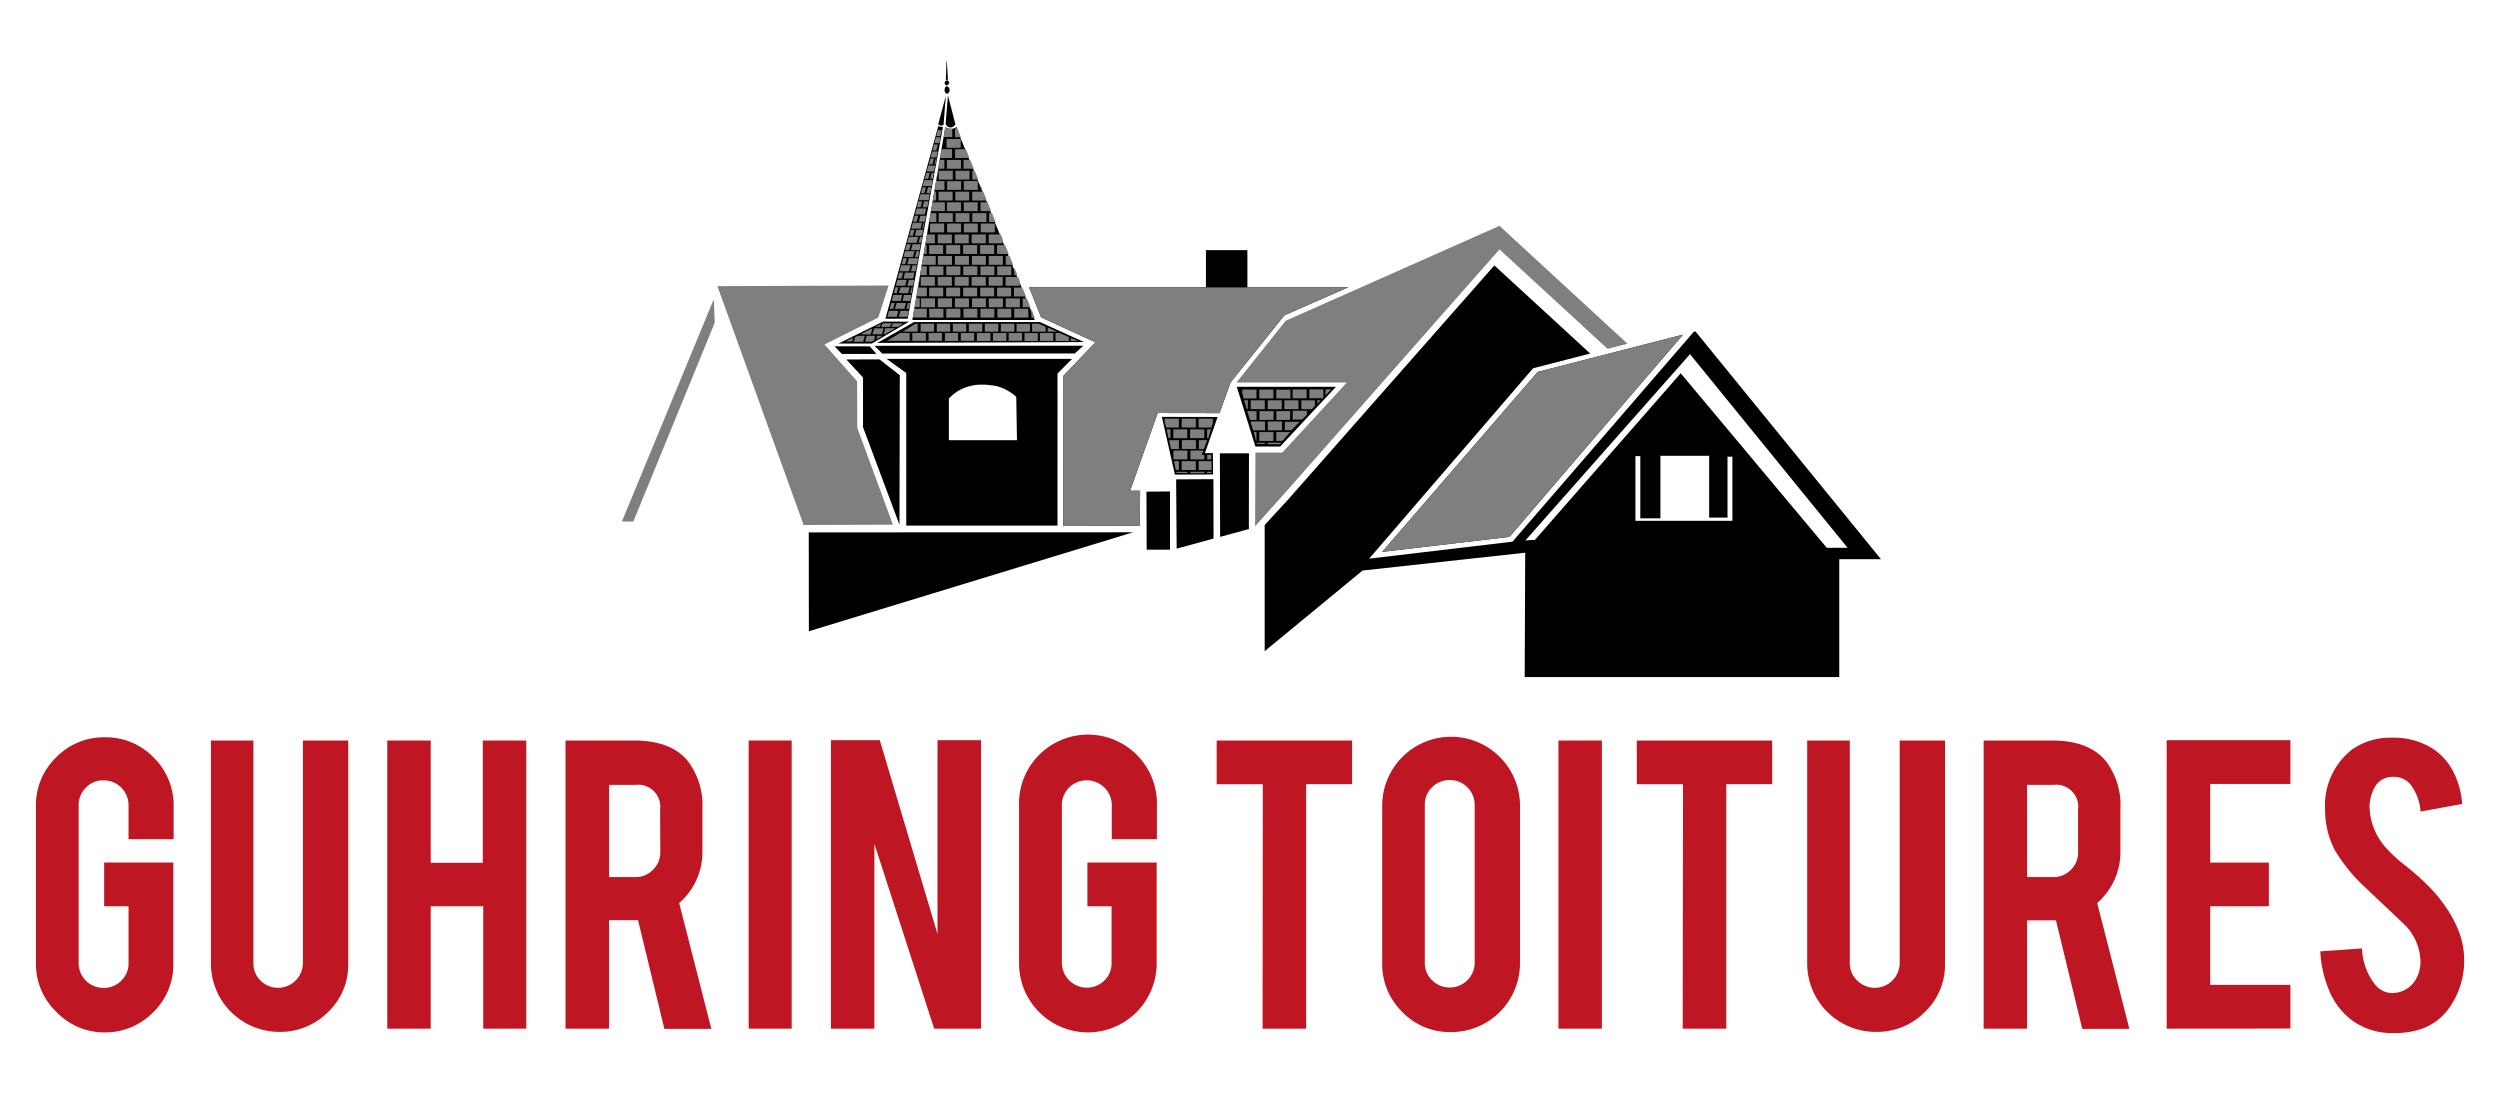 <svg xmlns="http://www.w3.org/2000/svg" viewBox="0 0 240 105"><defs><style>.cls-1{fill:none;}.cls-2,.cls-3{fill-rule:evenodd;}.cls-3{fill:#7f7f7f;}.cls-4{fill:#be1622;}</style></defs><g id="Calque_3" data-name="Calque 3"><polygon class="cls-1" points="59.7 65 59.7 5.89 180.58 5.89 180.58 65 59.7 65 59.7 65"/><polyline class="cls-2" points="112.32 52.77 110.08 52.77 110.06 47.2 112.32 47.18 112.32 52.77"/><polyline class="cls-2" points="77.65 60.6 77.64 51.11 108.77 51.1 77.65 60.6"/><polyline class="cls-2" points="86.38 36.02 86.35 50.38 82.85 41.01 82.85 36.24 81.25 34.51 84.43 34.5 86.38 36.02"/><polyline class="cls-2" points="104 33.19 103.18 33.93 84.69 33.94 83.96 33.2 104 33.19"/><polyline class="cls-2" points="80.82 33.98 80.12 33.25 83.5 33.25 84.14 33.98 80.82 33.98"/><path class="cls-2" d="M101.55,50.46H87L87,35.81l-1.89-1.36h17.81l-1.4,1.41,0,14.59Zm-3.92-8.17-.07-4.19a3.65,3.65,0,0,0-.49-.39,5.06,5.06,0,0,0-.5-.3,3.54,3.54,0,0,0-.66-.27,1.68,1.68,0,0,0-.32-.09A2.18,2.18,0,0,0,95.2,37a5,5,0,0,0-.63-.07c-.22,0-.47,0-.64,0a5.09,5.09,0,0,0-.71.11,4.17,4.17,0,0,0-.9.31,4.11,4.11,0,0,0-1.23.91l0,4h6.56"/><path class="cls-2" d="M91,9.17h0c.24.91.48,1.82.71,2.73,0,.12-.2.27-.27.29a.48.48,0,0,1-.6-.18.45.45,0,0,1-.06-.12L91,9.17"/><path class="cls-2" d="M90.58,12a.46.46,0,0,1-.51-.06l.73-2.75h0L90.58,12"/><path class="cls-2" d="M90.9,8.29c.13,0,.25.17.25.28a.36.36,0,0,1-.22.43c-.13,0-.25-.18-.25-.3s0-.36.19-.41h0"/><path class="cls-2" d="M90.9,7.71c.11,0,.25.17.22.27s-.22.33-.35.16a.25.25,0,0,1,.06-.41s0,0,.07,0"/><polyline class="cls-2" points="91 7.67 90.8 7.67 90.86 5.89 90.9 5.89 91 7.67"/><path class="cls-2" d="M162.57,31.86l.19-.05,17.81,21.87h-4l0,11.32h-30.2l.05-11.94-15.61,1.71-9.4,7.74V50.4L123.62,48l19.84-22.52,9.2,8.46-5.48,1.41L131.44,53.63,145.2,52l17.37-20.11Zm-1.2,4,14,16.73,2,0L162.24,34l-15.8,17.88.92-.06,14-16Zm-3.85,7.93H157V50h9.31V43.84h-.47v5.85h-1.76V43.76h-4.68v6h-1.93v-6"/><polyline class="cls-2" points="116.46 45.55 112.79 45.56 111.54 40.02 116.89 40.03 115.67 43.5 116.44 43.5 116.46 45.55"/><polyline class="cls-2" points="116.49 46 116.5 51.7 112.96 52.67 112.91 46.02 116.49 46"/><polyline class="cls-2" points="117.13 51.54 117.11 43.52 119.9 43.52 119.89 50.79 117.13 51.54"/><polyline class="cls-2" points="118.73 37.13 128.25 37.13 122.89 42.87 120.52 42.87 118.73 37.13"/><polyline class="cls-2" points="87.14 30.59 85 30.6 90.07 12.12 90.52 12.2 87.14 30.59"/><polyline class="cls-2" points="80.49 32.98 84.78 30.87 87.25 30.88 83.7 32.98 80.49 32.98"/><path class="cls-2" d="M87.6,30.63h0L90.75,12.2a1,1,0,0,0,.75.15,2.21,2.21,0,0,0,.35-.16h0l0,.13h0l.33.85h0l.47,1.15h0l.32.81v0l.11.25h0l.35.85h0l.07.19h0l.35.85h0l.22.52v0l.18.45h0l.08.16h0l.28.68v0l.15.37h0l.33.85h0l.07.19h0l.35.85h0l.49,1.2h0l.18.46v0l.25.59h0l.35.85h0l.07.19h0l.35.85h0c.11.34.26.67.4,1h0l.08.16h0l.15.36v0l.28.7h0l.35.85h0l.07.18h0l.35.85h0l.07.15h0c.09.29.22.57.33.85h0l.06.14H87.6"/><polyline class="cls-2" points="161.57 32.12 144.91 51.54 132.69 52.98 147.62 35.7 161.57 32.12"/><polyline class="cls-2" points="119.75 27.57 129.45 27.57 123.3 30.27 118.13 36.72 117.08 39.66 111.14 39.65 108.49 47.11 109.45 47.11 109.42 50.48 102.08 50.49 102.05 36.12 105.16 32.86 99.95 30.47 98.79 27.58 115.77 27.57 115.77 24.01 119.75 24.01 119.75 27.57"/><path class="cls-2" d="M104.05,32.84h0l-19.83.08,3.52-2h12.1c1.39.63,2.79,1.28,4.19,1.9h0"/><polyline class="cls-3" points="118.7 36.72 123.43 30.79 143.95 21.68 156.24 33 154.33 33.49 143.95 23.94 123.13 47.58 120.49 50.52 120.52 43.45 123.1 43.45 129.3 36.72 118.7 36.72"/><polyline class="cls-3" points="68.87 27.47 85.31 27.41 84.31 30.49 79.15 33.07 82.28 36.6 82.3 41.08 85.72 50.37 77.15 50.4 68.87 27.47"/><polyline class="cls-3" points="68.62 30.97 60.8 50.07 59.7 50.07 68.52 28.73 68.62 30.97"/><polyline class="cls-3" points="99.34 30.49 99.01 30.49 99.01 29.66 99.34 30.49"/><polyline class="cls-3" points="98.93 29.49 98.18 29.49 98.18 28.64 98.58 28.64 98.93 29.49"/><polyline class="cls-3" points="98.5 28.46 97.34 28.46 97.34 27.61 98.15 27.61 98.5 28.46"/><polyline class="cls-3" points="97.89 26.94 97.89 27.43 96.54 27.43 96.54 26.59 97.74 26.59 97.89 26.94"/><polyline class="cls-3" points="97.68 26.42 97.36 26.42 97.36 25.65 97.68 26.42"/><polyline class="cls-3" points="97.27 25.42 96.55 25.42 96.55 24.57 96.92 24.57 97.27 25.42"/><polyline class="cls-3" points="96.84 24.38 95.72 24.38 95.72 23.53 96.49 23.53 96.84 24.38"/><polyline class="cls-3" points="96.26 22.97 96.26 23.36 94.91 23.36 94.91 22.51 96.08 22.51 96.26 22.97"/><polyline class="cls-3" points="95.58 21.31 94.94 21.31 94.94 20.46 95.23 20.46 95.58 21.31"/><polyline class="cls-3" points="95.15 20.27 94.13 20.27 94.13 19.42 94.82 19.42 95.15 20.27"/><polyline class="cls-3" points="94.67 19.08 94.67 19.25 93.33 19.25 93.33 18.4 94.39 18.4 94.67 19.08"/><polyline class="cls-3" points="94.33 18.23 94.15 18.23 94.15 17.79 94.33 18.23"/><polyline class="cls-3" points="93.92 17.24 93.34 17.24 93.34 16.39 93.57 16.39 93.92 17.24"/><polyline class="cls-3" points="93.49 16.2 92.5 16.2 92.5 15.35 93.14 15.35 93.49 16.2"/><polyline class="cls-3" points="93.05 15.13 93.05 15.17 91.69 15.17 91.69 14.32 92.73 14.32 93.05 15.13"/><polyline class="cls-3" points="92.24 13.17 91.68 13.17 91.68 12.32 91.91 12.32 92.24 13.17"/><polyline class="cls-3" points="95.75 29.64 97.09 29.64 97.09 30.49 95.75 30.49 95.75 29.64"/><polyline class="cls-3" points="95.73 25.57 97.09 25.57 97.09 26.42 95.73 26.42 95.73 25.57"/><polyline class="cls-3" points="90.84 29.64 92.2 29.64 92.2 30.49 90.84 30.49 90.84 29.64"/><polyline class="cls-3" points="90.84 25.57 92.2 25.57 92.2 26.42 90.84 26.42 90.84 25.57"/><polyline class="cls-3" points="92.53 21.46 93.87 21.46 93.87 22.31 92.53 22.31 92.53 21.46"/><polyline class="cls-3" points="92.53 17.38 93.87 17.38 93.87 18.23 92.53 18.23 92.53 17.38"/><polyline class="cls-3" points="97.36 29.64 98.72 29.64 98.72 30.49 97.36 30.49 97.36 29.64"/><polyline class="cls-3" points="94.12 29.64 95.46 29.64 95.46 30.49 94.12 30.49 94.12 29.64"/><polyline class="cls-3" points="94.12 25.57 95.46 25.57 95.46 26.42 94.12 26.42 94.12 25.57"/><polyline class="cls-3" points="89.29 21.46 90.64 21.46 90.64 22.31 89.29 22.31 89.29 21.46"/><polyline class="cls-3" points="89.21 29.64 90.57 29.64 90.57 30.49 89.21 30.49 89.21 29.64"/><polyline class="cls-3" points="89.21 25.57 90.57 25.57 90.57 26.42 89.21 26.42 89.21 25.57"/><polyline class="cls-3" points="90.92 21.46 92.27 21.46 92.27 22.31 90.92 22.31 90.92 21.46"/><polyline class="cls-3" points="90.92 17.39 92.27 17.39 92.27 18.23 90.92 18.23 90.92 17.39"/><polyline class="cls-3" points="92.49 29.64 93.83 29.64 93.83 30.49 92.49 30.49 92.49 29.64"/><polyline class="cls-3" points="92.47 25.57 93.83 25.57 93.83 26.42 92.47 26.42 92.47 25.57"/><polyline class="cls-3" points="94.15 21.46 95.5 21.46 95.5 22.31 94.15 22.31 94.15 21.46"/><polyline class="cls-3" points="95.72 27.61 97.07 27.61 97.07 28.46 95.72 28.46 95.72 27.61"/><polyline class="cls-3" points="94.92 28.65 96.28 28.65 96.28 29.5 94.92 29.5 94.92 28.65"/><polyline class="cls-3" points="94.92 24.57 96.28 24.57 96.28 25.42 94.92 25.42 94.92 24.57"/><polyline class="cls-3" points="94.91 26.58 96.26 26.58 96.26 27.43 94.91 27.43 94.91 26.58"/><polyline class="cls-3" points="90.83 27.61 92.18 27.61 92.18 28.45 90.83 28.45 90.83 27.61"/><polyline class="cls-3" points="90.83 23.53 92.18 23.53 92.18 24.38 90.83 24.38 90.83 23.53"/><polyline class="cls-3" points="90.03 28.64 91.39 28.64 91.39 29.49 90.03 29.49 90.03 28.64"/><polyline class="cls-3" points="90.03 24.57 91.39 24.57 91.39 25.42 90.03 25.42 90.03 24.57"/><polyline class="cls-3" points="90.02 26.58 91.38 26.58 91.38 27.43 90.02 27.43 90.02 26.58"/><polyline class="cls-3" points="90.02 22.51 91.38 22.51 91.38 23.36 90.02 23.36 90.02 22.51"/><polyline class="cls-3" points="92.52 19.42 93.86 19.42 93.86 20.27 92.52 20.27 92.52 19.42"/><polyline class="cls-3" points="91.73 20.46 93.07 20.46 93.07 21.31 91.73 21.31 91.73 20.46"/><polyline class="cls-3" points="91.73 16.39 93.07 16.39 93.07 17.24 91.73 17.24 91.73 16.39"/><polyline class="cls-3" points="91.71 18.4 93.05 18.4 93.05 19.25 91.71 19.25 91.71 18.4"/><polyline class="cls-3" points="96.55 28.65 97.91 28.65 97.91 29.5 96.55 29.5 96.55 28.65"/><polyline class="cls-3" points="94.1 27.61 95.44 27.61 95.44 28.45 94.1 28.45 94.1 27.61"/><polyline class="cls-3" points="94.09 23.53 95.44 23.53 95.44 24.38 94.09 24.38 94.09 23.53"/><polyline class="cls-3" points="93.31 28.64 94.65 28.64 94.65 29.49 93.31 29.49 93.31 28.64"/><polyline class="cls-3" points="93.3 24.57 94.65 24.57 94.65 25.42 93.3 25.42 93.3 24.57"/><polyline class="cls-3" points="93.28 26.58 94.64 26.58 94.64 27.43 93.28 27.43 93.28 26.58"/><polyline class="cls-3" points="93.28 22.51 94.64 22.51 94.64 23.36 93.28 23.36 93.28 22.51"/><polyline class="cls-3" points="89.2 27.61 90.55 27.61 90.55 28.45 89.2 28.45 89.2 27.61"/><polyline class="cls-3" points="89.2 23.53 90.54 23.53 90.54 24.38 89.2 24.38 89.2 23.53"/><polyline class="cls-3" points="88.41 28.64 89.76 28.64 89.76 29.5 88.41 29.5 88.41 28.64"/><polyline class="cls-3" points="88.39 26.58 89.75 26.58 89.75 27.43 88.39 27.43 88.39 26.58"/><polyline class="cls-3" points="90.9 19.42 92.26 19.42 92.26 20.27 90.9 20.27 90.9 19.42"/><polyline class="cls-3" points="90.9 15.35 92.26 15.35 92.26 16.2 90.9 16.2 90.9 15.35"/><polyline class="cls-3" points="90.11 20.46 91.47 20.46 91.47 21.31 90.11 21.31 90.11 20.46"/><polyline class="cls-3" points="90.11 16.39 91.47 16.39 91.47 17.24 90.11 17.24 90.11 16.39"/><polyline class="cls-3" points="90.1 18.4 91.45 18.4 91.45 19.25 90.1 19.25 90.1 18.4"/><polyline class="cls-3" points="92.46 27.61 93.81 27.61 93.81 28.45 92.46 28.45 92.46 27.61"/><polyline class="cls-3" points="92.46 23.53 93.81 23.53 93.81 24.38 92.46 24.38 92.46 23.53"/><polyline class="cls-3" points="91.67 28.64 93.02 28.64 93.02 29.5 91.67 29.5 91.67 28.64"/><polyline class="cls-3" points="91.67 24.57 93.02 24.57 93.02 25.42 91.67 25.42 91.67 24.57"/><polyline class="cls-3" points="91.65 26.58 93 26.58 93 27.43 91.65 27.43 91.65 26.58"/><polyline class="cls-3" points="91.65 22.51 93 22.51 93 23.36 91.65 23.36 91.65 22.51"/><polyline class="cls-3" points="90.87 13.34 92.23 13.34 92.23 14.19 90.87 14.19 90.87 13.34"/><polyline class="cls-3" points="93.34 20.46 94.7 20.46 94.7 21.31 93.34 21.31 93.34 20.46"/><path class="cls-3" d="M87.6,30.63h0L90.75,12.2a1,1,0,0,0,.75.15,2.21,2.21,0,0,0,.35-.16,1.32,1.32,0,0,1-.43.18v.79h-.84l-.19,1.16h1v.85H90.25l0,.18h.41v.85h-.56l-.2,1.18h.77v.85h-.92l0,.17h.12v.85h-.27l0,.17h1.11v.85H89.38l0,.19h.51v.85H89.2L89,22.51h.75v.85h-.88l0,.17h.09v.85h-.25l0,.19h1.12v.85H88.5l0,.15h.47v.85h-.63a4.94,4.94,0,0,0-.1,1h-.06l0,.18h.8v.85H88l0,.18h.29v.85H87.8l0,.15h1.17v.85H87.63l0,.14"/><polyline class="cls-3" points="161.57 32.12 144.91 51.54 132.69 52.98 147.62 35.7 161.57 32.12"/><polyline class="cls-3" points="112.65 43.25 113.99 43.25 113.99 44.1 112.65 44.1 112.65 43.25"/><polyline class="cls-3" points="120.3 41.31 120.1 40.67 120.08 40.46 121.44 40.46 121.44 41.31 120.3 41.31"/><polyline class="cls-3" points="114.28 44.1 114.28 43.25 115.54 43.25 115.36 43.67 115.62 43.67 115.62 44.1 114.28 44.1"/><polyline class="cls-3" points="121.71 41.31 121.71 40.46 123.07 40.46 123.07 41.31 121.71 41.31"/><polyline class="cls-3" points="124.1 40.28 124.1 39.43 125.46 39.43 125.46 39.84 124.99 40.27 124.1 40.28"/><polyline class="cls-3" points="115.89 44.1 115.89 43.66 116.29 43.66 116.29 44.1 115.89 44.1"/><polyline class="cls-3" points="123.34 41.3 123.34 40.49 124.77 40.49 123.98 41.3 123.34 41.3"/><polyline class="cls-3" points="112.96 45.41 112.92 45.3 113.98 45.29 113.98 45.41 112.96 45.41"/><polyline class="cls-3" points="120.65 42.61 120.65 42.5 121.42 42.5 121.42 42.62 120.65 42.61"/><polyline class="cls-3" points="112.64 41.22 113.98 41.22 113.98 42.07 112.64 42.07 112.64 41.22"/><polyline class="cls-3" points="120.07 38.43 121.42 38.43 121.42 39.28 120.07 39.28 120.07 38.43"/><polyline class="cls-3" points="112.41 43.11 112.24 42.26 113.18 42.26 113.18 43.1 112.41 43.11"/><polyline class="cls-3" points="120.01 40.32 119.73 39.46 120.63 39.47 120.63 40.31 120.01 40.32"/><polyline class="cls-3" points="112.88 45.12 112.7 44.27 113.17 44.27 113.17 45.12 112.88 45.12"/><polyline class="cls-3" points="120.62 42.33 120.57 42.33 120.37 41.47 120.62 41.48 120.62 42.33"/><polyline class="cls-3" points="111.95 41.04 111.81 40.51 111.81 40.19 113.17 40.19 113.17 41.04 111.95 41.04"/><polyline class="cls-3" points="119.38 38.25 119.26 37.72 119.26 37.4 120.62 37.4 120.62 38.25 119.38 38.25"/><polyline class="cls-3" points="114.27 45.43 114.27 45.29 115.61 45.29 115.61 45.43 114.27 45.43"/><polyline class="cls-3" points="121.7 42.64 121.7 42.5 122.99 42.5 122.9 42.65 121.7 42.64"/><polyline class="cls-3" points="114.25 41.22 115.61 41.22 115.61 42.06 114.25 42.06 114.25 41.22"/><polyline class="cls-3" points="121.7 38.43 123.05 38.43 123.05 39.28 121.7 39.28 121.7 38.43"/><polyline class="cls-3" points="124.09 37.39 125.43 37.39 125.43 38.24 124.09 38.24 124.09 37.39"/><polyline class="cls-3" points="125.7 37.38 127.04 37.38 127.04 38.23 125.7 38.23 125.7 37.38"/><polyline class="cls-3" points="127.8 37.38 127.24 37.96 127.26 37.38 127.8 37.38"/><polyline class="cls-3" points="113.46 42.25 114.81 42.25 114.81 43.1 113.46 43.1 113.46 42.25"/><polyline class="cls-3" points="120.91 39.47 122.26 39.47 122.26 40.31 120.91 40.31 120.91 39.47"/><polyline class="cls-3" points="123.3 38.43 124.65 38.43 124.65 39.28 123.3 39.28 123.3 38.43"/><polyline class="cls-3" points="113.44 44.27 114.8 44.27 114.8 45.12 113.44 45.12 113.44 44.27"/><polyline class="cls-3" points="120.89 41.48 122.25 41.48 122.25 42.33 120.89 42.33 120.89 41.48"/><polyline class="cls-3" points="113.44 40.19 114.8 40.19 114.8 41.04 113.44 41.04 113.44 40.19"/><polyline class="cls-3" points="120.89 37.4 122.25 37.4 122.25 38.25 120.89 38.25 120.89 37.4"/><polyline class="cls-3" points="115.88 45.42 115.88 45.29 116.31 45.29 116.31 45.42 115.88 45.42"/><polyline class="cls-3" points="115.88 42.07 115.88 41.22 116.25 41.21 116 42.06 115.88 42.07"/><polyline class="cls-3" points="115.09 43.11 115.09 42.26 115.89 42.25 115.58 43.1 115.09 43.11"/><polyline class="cls-3" points="122.53 40.32 122.53 39.47 123.86 39.46 123.84 40.31 122.53 40.32"/><polyline class="cls-3" points="124.93 39.28 124.93 38.43 126.23 38.43 126.23 38.97 125.93 39.28 124.93 39.28"/><polyline class="cls-3" points="126.77 38.43 126.48 38.78 126.48 38.42 126.77 38.43"/><polyline class="cls-3" points="115.07 45.12 115.07 44.27 116.31 44.27 116.31 45.12 115.07 45.12"/><polyline class="cls-3" points="122.52 42.33 122.52 41.48 123.86 41.48 123.11 42.32 122.52 42.33"/><polyline class="cls-3" points="115.07 41.04 115.07 40.19 116.43 40.19 116.43 40.64 116.29 41.04 115.07 41.04"/><polyline class="cls-3" points="122.52 38.25 122.52 37.41 123.88 37.41 123.88 38.26 122.52 38.25"/><polyline class="cls-3" points="112.18 42.07 112 41.22 112.36 41.21 112.36 42.06 112.18 42.07"/><polyline class="cls-3" points="119.7 39.28 119.44 38.43 119.79 38.42 119.79 39.27 119.7 39.28"/><polyline class="cls-3" points="89.33 15.11 89.49 14.54 90.03 14.54 89.91 15.11 89.33 15.11"/><polyline class="cls-3" points="88.54 21.95 88.67 21.38 88.76 21.38 88.63 21.94 88.54 21.95"/><polyline class="cls-3" points="87.48 21.95 87.63 21.38 88.51 21.38 88.38 21.95 87.48 21.95"/><polyline class="cls-3" points="88.21 19.22 88.36 18.65 89.26 18.65 89.15 19.22 88.21 19.22"/><polyline class="cls-3" points="88.95 16.47 89.11 15.9 89.78 15.9 89.67 16.47 88.95 16.47"/><polyline class="cls-3" points="89.7 13.74 89.85 13.18 90.29 13.18 90.17 13.74 89.7 13.74"/><polyline class="cls-3" points="89.52 14.44 89.67 13.87 90.03 13.87 89.88 14.44 89.52 14.44"/><polyline class="cls-3" points="89.17 15.79 89.32 15.22 89.66 15.22 89.5 15.79 89.17 15.79"/><polyline class="cls-3" points="89.88 13.06 90.03 12.49 90.4 12.49 90.26 13.06 89.88 13.06"/><polyline class="cls-3" points="88.21 21.28 88.36 20.71 88.89 20.71 88.79 21.28 88.21 21.28"/><polyline class="cls-3" points="88.94 18.55 89.09 17.98 89.41 17.98 89.29 18.55 88.94 18.55"/><polyline class="cls-3" points="88.56 19.9 88.71 19.33 89.14 19.33 89.02 19.9 88.56 19.9"/><polyline class="cls-3" points="89.29 17.17 89.44 16.6 89.66 16.6 89.53 17.17 89.29 17.17"/><polyline class="cls-3" points="87.84 20.58 88.01 20.01 88.91 20.01 88.79 20.58 87.84 20.58"/><polyline class="cls-3" points="88.57 17.86 88.73 17.29 89.53 17.29 89.44 17.86 88.57 17.86"/><polyline class="cls-3" points="87.64 21.28 87.81 20.71 88.16 20.71 88.01 21.28 87.64 21.28"/><polyline class="cls-3" points="88.41 18.55 88.56 17.98 88.89 17.98 88.74 18.55 88.41 18.55"/><polyline class="cls-3" points="88.01 19.9 88.16 19.32 88.53 19.33 88.38 19.9 88.01 19.9"/><polyline class="cls-3" points="88.77 17.17 88.92 16.6 89.26 16.6 89.11 17.17 88.77 17.17"/><polyline class="cls-3" points="89.69 15.79 89.84 15.22 89.91 15.22 89.79 15.79 89.69 15.79"/><polyline class="cls-3" points="87.1 27.43 87.25 26.87 87.77 26.87 87.66 27.43 87.1 27.43"/><polyline class="cls-3" points="87.83 24.68 87.98 24.11 88.27 24.11 88.13 24.68 87.83 24.68"/><polyline class="cls-3" points="86.15 26.87 87.05 26.87 86.9 27.43 86 27.43 86.15 26.87"/><polyline class="cls-3" points="83.93 31.52 84.83 31.52 84.67 32.09 83.76 32.09 83.93 31.52"/><polyline class="cls-3" points="86.88 24.11 87.8 24.11 87.63 24.68 86.73 24.68 86.88 24.11"/><polyline class="cls-3" points="81.8 32.78 81.14 32.78 81.9 32.42 81.8 32.78"/><polyline class="cls-3" points="87.45 26.04 87.6 25.47 88.01 25.47 87.9 26.04 87.45 26.04"/><polyline class="cls-3" points="88.18 23.31 88.33 22.74 88.54 22.74 88.44 23.31 88.18 23.31"/><polyline class="cls-3" points="86.73 26.74 86.88 26.17 87.78 26.17 87.67 26.74 86.73 26.74"/><polyline class="cls-3" points="87.46 24.01 87.61 23.44 88.39 23.44 88.28 24.01 87.46 24.01"/><polyline class="cls-3" points="87.1 25.36 87.25 24.79 88.15 24.79 88.03 25.36 87.1 25.36"/><polyline class="cls-3" points="85 31.51 85.89 31.51 85.88 31.56 84.96 32.08 84.84 32.08 85 31.51"/><polyline class="cls-3" points="87.83 22.63 87.98 22.06 88.63 22.06 88.53 22.63 87.83 22.63"/><polyline class="cls-3" points="86.5 25.47 87.42 25.47 87.26 26.04 86.35 26.04 86.5 25.47"/><polyline class="cls-3" points="84.46 31.38 84 31.38 84.58 31.09 84.46 31.38"/><polyline class="cls-3" points="87.25 22.74 88.15 22.74 88 23.31 87.08 23.31 87.25 22.74"/><polyline class="cls-3" points="84.72 32.24 84.13 32.57 84.22 32.24 84.72 32.24"/><polyline class="cls-3" points="86.17 26.74 86.32 26.17 86.7 26.17 86.55 26.74 86.17 26.74"/><polyline class="cls-3" points="86.9 24.01 87.05 23.44 87.43 23.44 87.28 24.01 86.9 24.01"/><polyline class="cls-3" points="86.56 25.36 86.72 24.79 87.05 24.79 86.9 25.36 86.56 25.36"/><polyline class="cls-3" points="87.29 22.63 87.45 22.06 87.78 22.06 87.63 22.63 87.29 22.63"/><polyline class="cls-3" points="86.29 30.41 86.44 29.84 87.23 29.84 87.13 30.41 86.29 30.41"/><polyline class="cls-3" points="83.21 32.24 84 32.24 83.93 32.67 83.7 32.8 83.06 32.8 83.21 32.24"/><polyline class="cls-3" points="86.24 29.84 86.09 30.41 85.19 30.41 85.34 29.84 86.24 29.84"/><polyline class="cls-3" points="83.02 32.24 82.86 32.81 81.96 32.81 82.09 32.36 82.33 32.24 83.02 32.24"/><polyline class="cls-3" points="87.02 29.65 87.17 29.08 87.37 29.08 87.25 29.65 87.02 29.65"/><polyline class="cls-3" points="87.37 28.15 87.52 27.58 87.61 27.58 87.51 28.15 87.37 28.15"/><polyline class="cls-3" points="86.64 28.89 86.79 28.32 87.49 28.32 87.4 28.89 86.64 28.89"/><polyline class="cls-3" points="86.08 29.08 86.99 29.08 86.82 29.65 85.92 29.65 86.08 29.08"/><polyline class="cls-3" points="83.75 31.53 83.59 32.1 82.69 32.1 82.71 32.03 83.7 31.54 83.75 31.53"/><polyline class="cls-3" points="86.44 27.58 87.34 27.58 87.19 28.15 86.29 28.15 86.44 27.58"/><polyline class="cls-3" points="86.62 31.04 86.58 31.16 86.18 31.38 85.57 31.38 85.72 31.04 86.62 31.04"/><polyline class="cls-3" points="85.6 28.89 85.76 28.32 86.61 28.32 86.46 28.89 85.6 28.89"/><polyline class="cls-3" points="84.58 31.38 84.74 31.03 85.59 31.03 85.44 31.38 84.58 31.38"/><polyline class="cls-3" points="85.41 29.65 85.57 29.08 85.89 29.08 85.74 29.65 85.41 29.65"/><polyline class="cls-3" points="85.8 28.15 85.95 27.58 86.24 27.58 86.09 28.15 85.8 28.15"/><polyline class="cls-3" points="119.75 27.57 129.45 27.57 123.3 30.27 118.13 36.72 117.08 39.66 111.14 39.65 108.49 47.11 109.45 47.11 109.42 50.48 102.08 50.49 102.05 36.12 105.16 32.86 99.95 30.47 98.79 27.58 115.77 27.57 115.77 27.59 119.75 27.59 119.75 27.57"/><path class="cls-3" d="M103.16,32.44l.9.4-.9-.4"/><polyline class="cls-3" points="99.72 31.08 100.38 31.38 100.38 31.84 99.08 31.84 99.08 31.08 99.72 31.08"/><polyline class="cls-3" points="101.72 31.97 102.61 32.36 102.61 32.73 101.33 32.73 101.33 31.97 101.72 31.97"/><polyline class="cls-3" points="102.8 32.45 103.5 32.73 102.8 32.73 102.8 32.45"/><polyline class="cls-3" points="100.59 31.45 101.5 31.84 100.57 31.84 100.59 31.45"/><polyline class="cls-3" points="86.4 31.97 87.33 31.97 87.33 32.72 85.16 32.72 86.4 31.97"/><polyline class="cls-3" points="87.87 31.08 88.1 31.08 88.1 31.84 86.66 31.84 87.87 31.08"/><polyline class="cls-3" points="96.83 32.72 96.83 31.97 98.12 31.97 98.12 32.72 96.83 32.72"/><polyline class="cls-3" points="92.24 32.72 92.24 31.97 93.52 31.97 93.52 32.72 92.24 32.72"/><polyline class="cls-3" points="87.58 32.72 87.58 31.97 88.88 31.97 88.88 32.72 87.58 32.72"/><polyline class="cls-3" points="98.35 32.73 98.35 31.98 99.63 31.98 99.63 32.73 98.35 32.73"/><polyline class="cls-3" points="95.32 32.73 95.32 31.97 96.61 31.97 96.61 32.73 95.32 32.73"/><polyline class="cls-3" points="89.14 32.72 89.14 31.97 90.43 31.97 90.43 32.72 89.14 32.72"/><polyline class="cls-3" points="90.71 32.73 90.71 31.97 91.98 31.97 91.98 32.73 90.71 32.73"/><polyline class="cls-3" points="99.83 32.73 99.83 31.97 101.12 31.97 101.12 32.73 99.83 32.73"/><polyline class="cls-3" points="93.78 32.73 93.78 31.97 95.08 31.97 95.08 32.73 93.78 32.73"/><polyline class="cls-3" points="96.08 31.84 96.08 31.08 97.38 31.08 97.38 31.84 96.08 31.84"/><polyline class="cls-3" points="91.47 31.84 91.47 31.08 92.76 31.08 92.76 31.84 91.47 31.84"/><polyline class="cls-3" points="97.59 31.84 97.59 31.09 98.88 31.09 98.88 31.84 97.59 31.84"/><polyline class="cls-3" points="94.54 31.84 94.54 31.08 95.84 31.08 95.84 31.84 94.54 31.84"/><polyline class="cls-3" points="88.38 31.84 88.38 31.08 89.67 31.08 89.67 31.84 88.38 31.84"/><polyline class="cls-3" points="89.93 31.84 89.93 31.08 91.22 31.08 91.22 31.84 89.93 31.84"/><polyline class="cls-3" points="93 31.84 93 31.08 94.3 31.08 94.3 31.84 93 31.84"/><path class="cls-4" d="M10.07,99.11a6.36,6.36,0,0,1-4.69-2A6.36,6.36,0,0,1,3.45,92.5V77.4a6.35,6.35,0,0,1,1.94-4.69,6.37,6.37,0,0,1,4.68-1.93,6.35,6.35,0,0,1,4.68,1.94,6.43,6.43,0,0,1,1.92,4.68v3.16H12.34V77.31a2.39,2.39,0,0,0-2.4-2.4,2.26,2.26,0,0,0-1.69.7,2.32,2.32,0,0,0-.7,1.7V92.46a2.37,2.37,0,0,0,2.39,2.38,2.35,2.35,0,0,0,1.7-.69,2.26,2.26,0,0,0,.7-1.68V87H10v-4.2h6.64V92.5a6.35,6.35,0,0,1-1.94,4.68A6.41,6.41,0,0,1,10.07,99.11Z"/><path class="cls-4" d="M26.85,99.06a6.56,6.56,0,0,1-6.6-6.58V71.09h4.08V92.44A2.3,2.3,0,0,0,25,94.13a2.39,2.39,0,0,0,4.08-1.69V71.09h4.35V92.48a6.25,6.25,0,0,1-1.94,4.68A6.45,6.45,0,0,1,26.85,99.06Z"/><path class="cls-4" d="M41.35,87V98.75H37.18V71.09h4.17V82.83h5V71.09h4.17V98.75H46.39V87Z"/><path class="cls-4" d="M60.87,71.09q3.5,0,5.12,1.92a7,7,0,0,1,1.44,4.68v4a6.44,6.44,0,0,1-2.23,5l3.09,12.08H63.78L61.25,88.33H58.47V98.75H54.29V71.09Zm2.5,6.66A2.12,2.12,0,0,0,61,75.35H58.47V84.2H61a2.25,2.25,0,0,0,1.69-.71,2.3,2.3,0,0,0,.7-1.7Z"/><path class="cls-4" d="M76,98.75H71.87V71.09H76Z"/><path class="cls-4" d="M84.46,71.06,90,89.67V71.06h4.18V98.75H89.68L83.94,81V98.75H79.77V71.06Z"/><path class="cls-4" d="M104.46,99.11a6.62,6.62,0,0,1-6.63-6.61V77.4a6.62,6.62,0,1,1,13.23,0v3.16h-4.33V77.31a2.33,2.33,0,0,0-.71-1.7,2.4,2.4,0,0,0-3.39,0,2.35,2.35,0,0,0-.69,1.7V92.46A2.4,2.4,0,0,0,106,94.15a2.27,2.27,0,0,0,.71-1.68V87h-2.32v-4.2h6.65V92.5a6.62,6.62,0,0,1-6.6,6.61Z"/><path class="cls-4" d="M121.23,75.28H116.8V71.09h13v4.19h-4.41V98.75h-4.18Z"/><path class="cls-4" d="M139.29,70.73a6.62,6.62,0,0,1,6.63,6.63v15.1a6.61,6.61,0,0,1-6.63,6.62,6.31,6.31,0,0,1-4.68-1.94,6.43,6.43,0,0,1-1.92-4.68V77.36a6.62,6.62,0,0,1,6.6-6.63Zm2.28,6.54a2.39,2.39,0,0,0-2.39-2.39,2.37,2.37,0,0,0-1.7.7,2.28,2.28,0,0,0-.7,1.69V92.42a2.26,2.26,0,0,0,.7,1.68,2.33,2.33,0,0,0,1.7.7,2.39,2.39,0,0,0,2.39-2.38Z"/><path class="cls-4" d="M153.78,98.75h-4.17V71.09h4.17Z"/><path class="cls-4" d="M161.57,75.28h-4.44V71.09h13v4.19h-4.41V98.75h-4.18Z"/><path class="cls-4" d="M180.1,99.06a6.57,6.57,0,0,1-6.61-6.58V71.09h4.09V92.44a2.27,2.27,0,0,0,.71,1.69,2.39,2.39,0,0,0,4.08-1.69V71.09h4.35V92.48a6.28,6.28,0,0,1-1.94,4.68A6.45,6.45,0,0,1,180.1,99.06Z"/><path class="cls-4" d="M197,71.09q3.48,0,5.12,1.92a7,7,0,0,1,1.44,4.68v4a6.48,6.48,0,0,1-2.23,5l3.09,12.08h-4.52l-2.53-10.42H194.6V98.75h-4.17V71.09Zm2.49,6.66a2.11,2.11,0,0,0-2.38-2.4H194.6V84.2h2.52a2.27,2.27,0,0,0,1.69-.71,2.33,2.33,0,0,0,.69-1.7Z"/><path class="cls-4" d="M208,98.75V71.06h11.88v4.2h-7.7v7.55h5.63V87h-5.63v7.55h7.7v4.19Z"/><path class="cls-4" d="M236.55,91.86a7.79,7.79,0,0,1-1.5,5,5.37,5.37,0,0,1-2.87,2,7.67,7.67,0,0,1-2.32.31,6.55,6.55,0,0,1-4.06-1.21,6.76,6.76,0,0,1-2.13-2.71,11,11,0,0,1-.92-3.92l4-.28a6,6,0,0,0,1.28,3.5,2.12,2.12,0,0,0,1.72.78,2.61,2.61,0,0,0,2.19-1.35,3.33,3.33,0,0,0,.42-1.83,5.14,5.14,0,0,0-1.57-3.43l-3.71-3.51a16.14,16.14,0,0,1-2.94-3.6,8.33,8.33,0,0,1-.93-3.89,6.79,6.79,0,0,1,2.54-5.73,6.33,6.33,0,0,1,3.89-1.17,7,7,0,0,1,3.82,1,5.73,5.73,0,0,1,2,2.16,7.91,7.91,0,0,1,.91,3.2l-4,.73a4.84,4.84,0,0,0-1-2.65,2.08,2.08,0,0,0-1.66-.68,1.9,1.9,0,0,0-1.74,1,3.86,3.86,0,0,0-.49,2,6.09,6.09,0,0,0,1.63,3.87A13.63,13.63,0,0,0,231,83.16c1,.81,1.61,1.38,1.92,1.7a14.18,14.18,0,0,1,2.38,3,11,11,0,0,1,.64,1.3A7.45,7.45,0,0,1,236.55,91.86Z"/></g></svg>